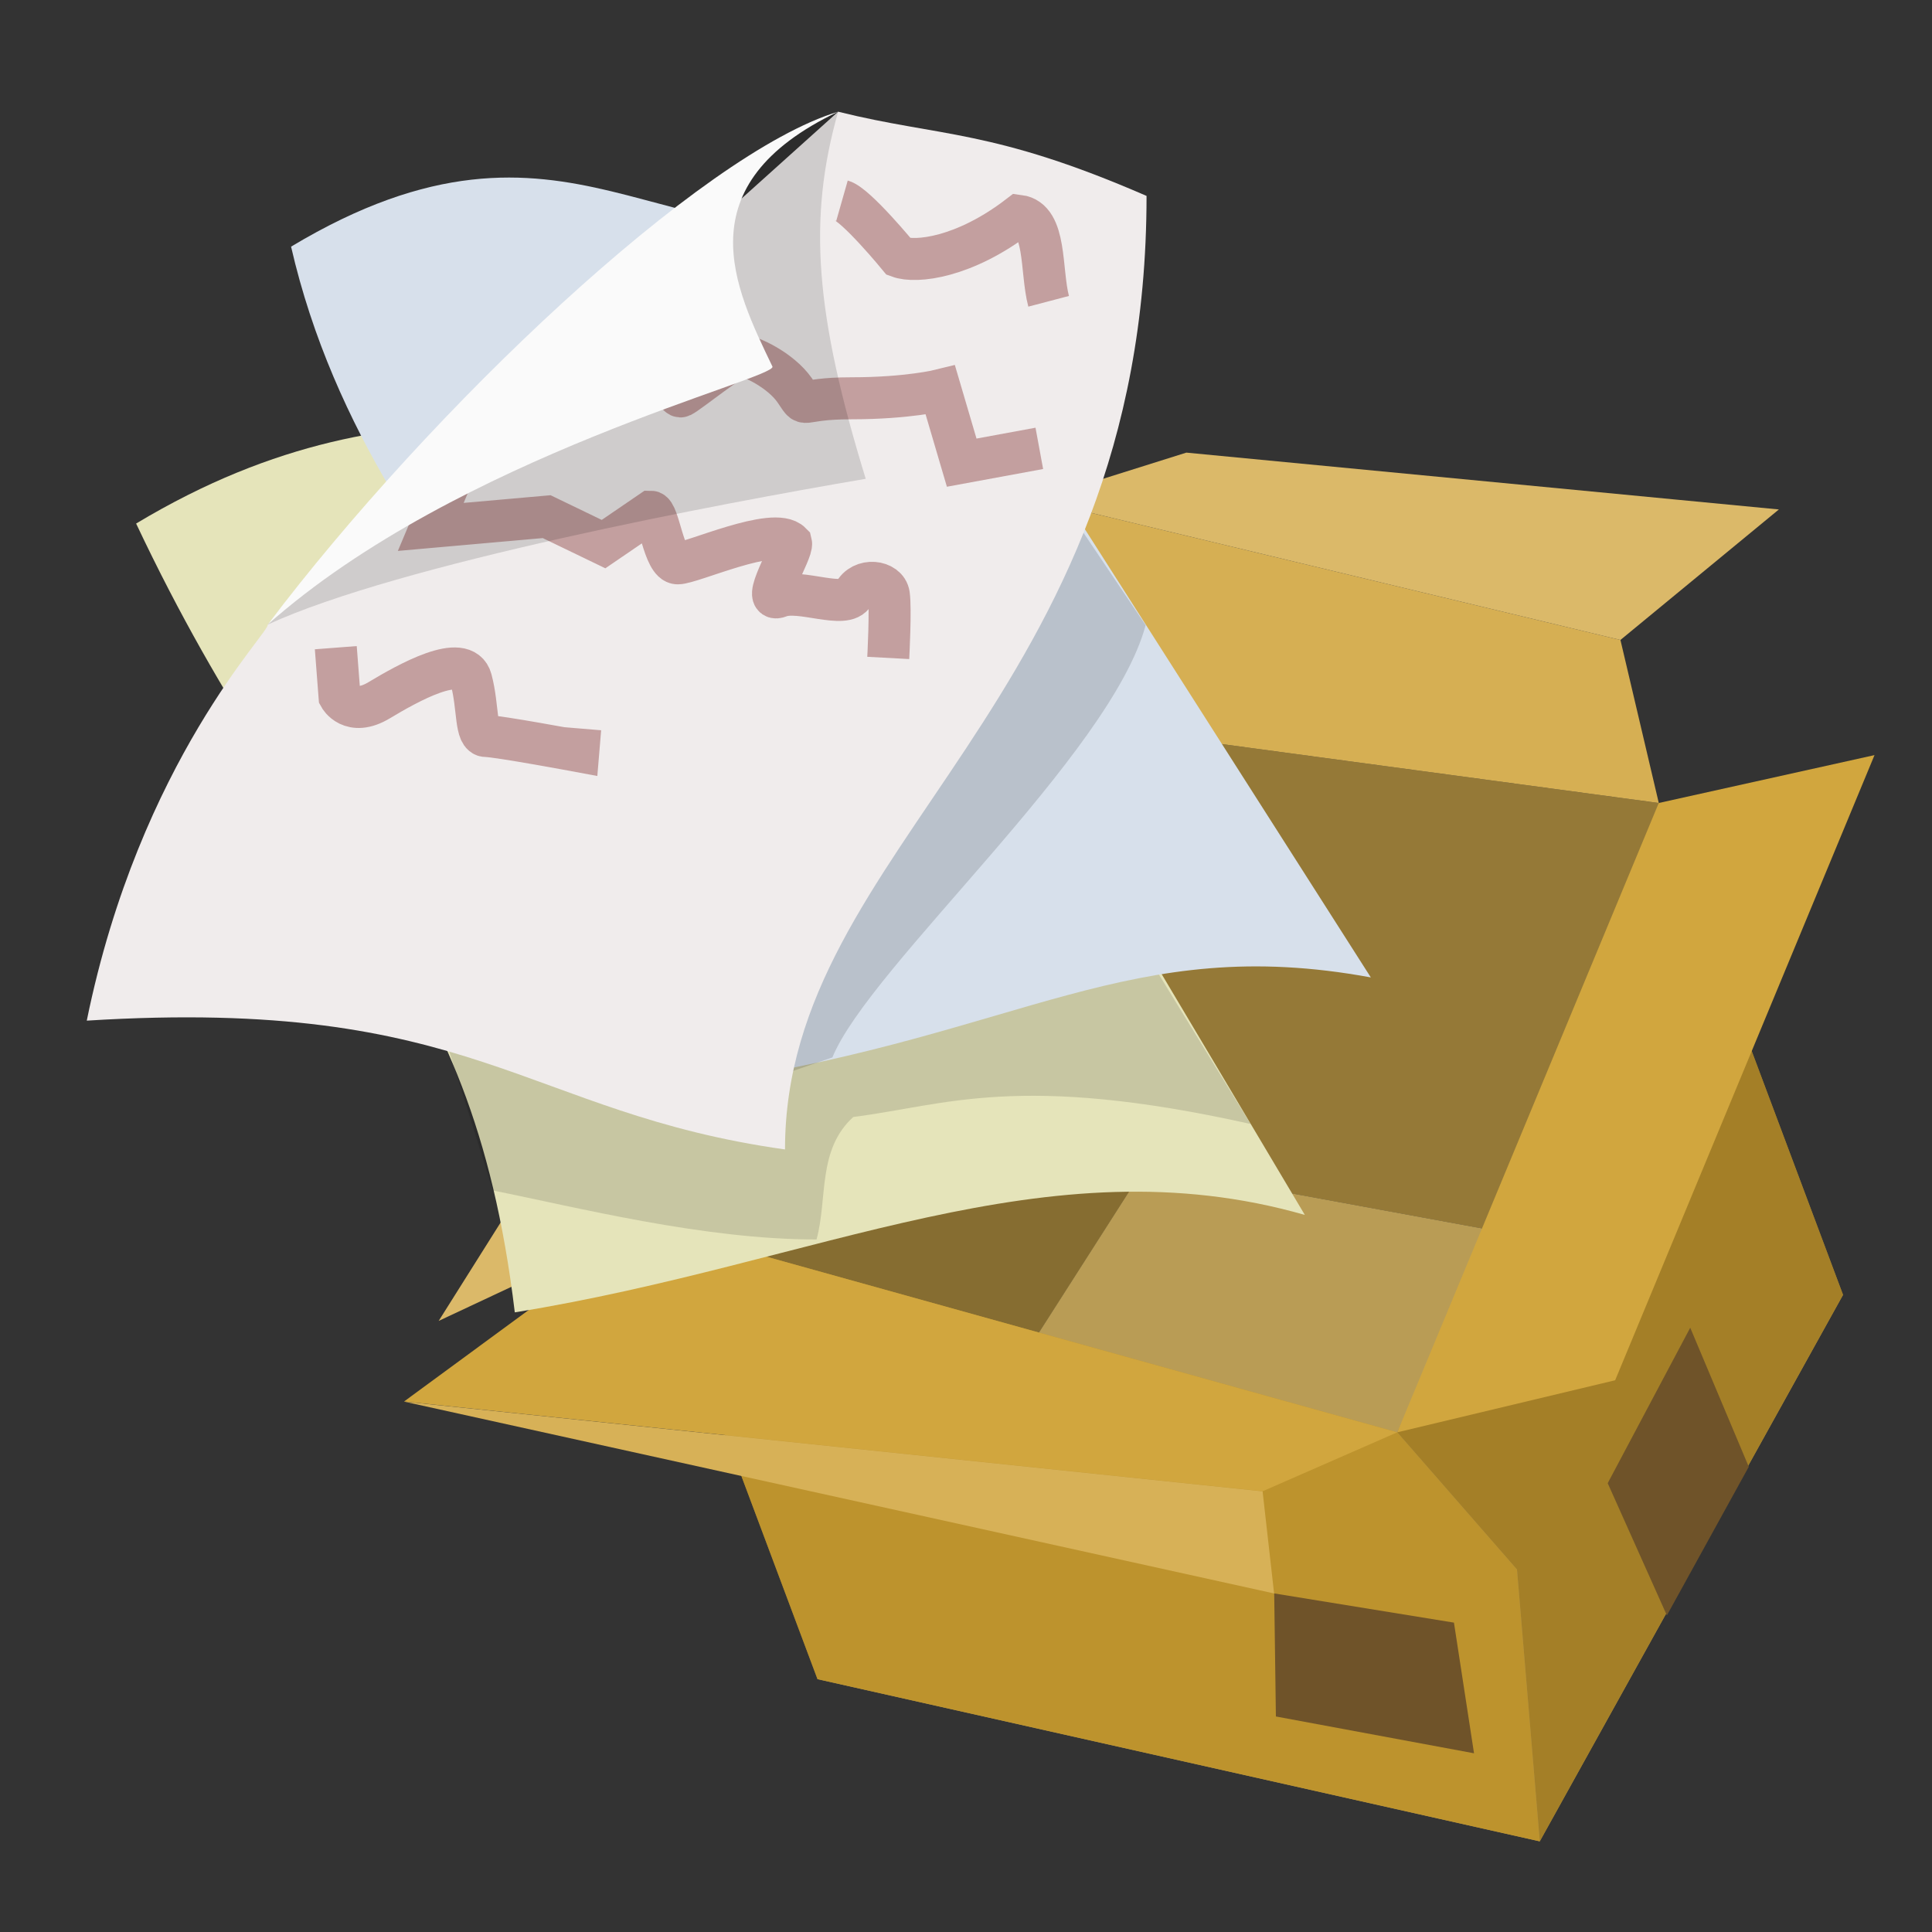 <?xml version="1.0" encoding="UTF-8"?>
<svg width="100%" height="100%" version="1.1" viewBox="0 0 96 96" xmlns="http://www.w3.org/2000/svg">
 <rect x="0" y="0" width="96" height="96" fill="#333333" stroke="none"/>
 <g transform="matrix(.83 -.311 .311 .83 -385.37 -519.71)">
  <g transform="matrix(1.137 0 0 1.137 -27.48 -122.53)">
   <path transform="translate(0 738.52)" d="m234 36-24 18v24l24-18zm-9.109 12.766a2 2 0 0 1 1.287 3.57l-4.213 3.414a2 2 0 0 1-2.518-3.109l4.213-3.412a2 2 0 0 1 1.23-0.463z" fill="#866d31"/>
   <path d="m234 798.52 30 18v-25.899l-30-16.101z" fill="#957937"/>
   <path d="m240.54 836.5 23.457-19.985-30-18-24 18z" fill="#b99c55"/>
   <path d="m210 792.52v24l30.543 19.985 3.651-12.948-3.154-8.403z" fill="#bd932d"/>
   <path d="m264 792.52v24l-23.457 19.985 3.651-12.948-3.154-8.403z" fill="#a47f27"/>
   <path d="m210 792.52-14.287 4.027 38.09 18.998 7.236-0.392z" fill="#d1a63e"/>
   <path d="m250.32 828.27-0.445-7.128 6.5-5.75 0.297 7.433z" fill="#6f5329"/>
   <path d="m264 790.62 10.79 1.522-22.79 24.377-10.96-1.366z" fill="#d1a63e"/>
   <path d="m210 792.52-11.293 0.905 24.354-18.53 10.939-0.374z" fill="#dbb969"/>
   <path d="m234 774.52 6.514-8.667 24.537 16.577-1.05 8.191z" fill="#d6af53"/>
   <path d="m239.03 831.3-8.511-5.127 2.051-5.711 7.794 4.458z" fill="#6f5329"/>
   <path d="m265.05 782.43-24.537-16.577 7.736 0.417 26.375 12.875z" fill="#dbb969"/>
   <path d="m195.71 796.55 38.09 18.998-1.235 4.914z" fill="#d7b157"/>
  </g>
 </g>
 <g transform="matrix(.749 0 0 .749 -72.086 -628.27)">
  <path d="m150.48 865.04c-14.213 4.582-26.606-2.659-45.207 8.504 11.787 24.96 22.18 27.849 25.122 52.331 20.182-3.259 35.247-11.378 52.412-6.464z" fill="#e5e4ba"/>
  <path d="m171.66 901.07 7.547 12.307c-15.417-3.433-20.245-1.236-26.355-0.464-2.397 2.181-1.694 5.395-2.438 8.127-7.52 7e-3 -15.914-2.141-21.479-3.251l-3.599-11.494z" fill-opacity=".131"/>
  <path d="m154.72 852.76c-14.213 4.582-20.567-8.748-39.167 2.414 5.632 24.481 27.723 36.208 28.227 55.374 20.255-3.137 27.421-9.838 43.405-6.893z" fill="#d7e0eb"/>
  <path d="m167.95 873.9 4.296 6.386c-2.297 8.592-18.319 22.64-20.782 28.678l-7.68 2.629z" fill-opacity=".137"/>
  <path d="m114 880.25 37.845-34.028c6.81 1.691 10.219 1.13 20.461 5.587 0 33.663-23.985 43.06-23.985 63.258-17.342-2.435-20.565-10.153-46.322-8.545 3.531-17.314 12.244-25.866 12-26.273z" fill="#f0ecec"/>
  <path d="m139.29 860.67s1.611 4.7 2.149 4.431c0.537-0.269 3.491-2.686 4.029-2.686 0.537 0 2.551 0.94 3.491 2.283 0.94 1.343 0 0.537 3.76 0.537 3.76 0 5.909-0.537 5.909-0.537l1.415 4.807 5.149-0.948" fill="none" stroke="#c39f9f" stroke-width="2.787"/>
  <path d="m155.17 882.46s0.174-3.249 0.039-4.189c-0.134-0.94-1.788-1.146-2.325-0.072-0.537 1.074-3.587-0.346-4.93 0.191-1.343 0.537 0.902-3.011 0.767-3.548-1.132-1.161-6.58 1.343-7.52 1.343-0.94 0-1.237-3.424-1.774-3.424l-3.144 2.147-3.774-1.821-7.689 0.681 1.314-3.12" fill="none" stroke="#c39f9f" stroke-width="2.787"/>
  <path d="m165.81 858.8c-0.54-2.052-0.124-5.43-1.972-5.67-3.623 2.783-6.833 3.136-7.965 2.716 0 0-2.832-3.449-3.772-3.717" fill="none" stroke="#c39f9f" stroke-width="2.787"/>
  <path d="m114 880.25c8.721-4.021 29.968-8.022 39.675-9.674-3.341-10.887-3.862-17.197-1.829-24.354-3.521 0.893-19.973 11.162-37.845 34.028" fill-opacity=".138"/>
  <path d="m118.52 881.78 0.249 3.243s0.748 1.372 2.619 0.249c1.871-1.123 5.613-3.243 6.112-1.372 0.499 1.871 0.249 3.742 0.998 3.742s6.112 0.998 6.112 0.998l0.125-1.497" fill="none" stroke="#c39f9f" stroke-width="2.787"/>
  <path d="m114 880.25c12.644-11.239 33.875-16.34 33.486-17.124-2.488-5.179-5.906-12.013 4.36-16.904-9.136 2.752-27.058 19.76-37.845 34.028z" fill="#fafafa"/>
 </g>
</svg>
